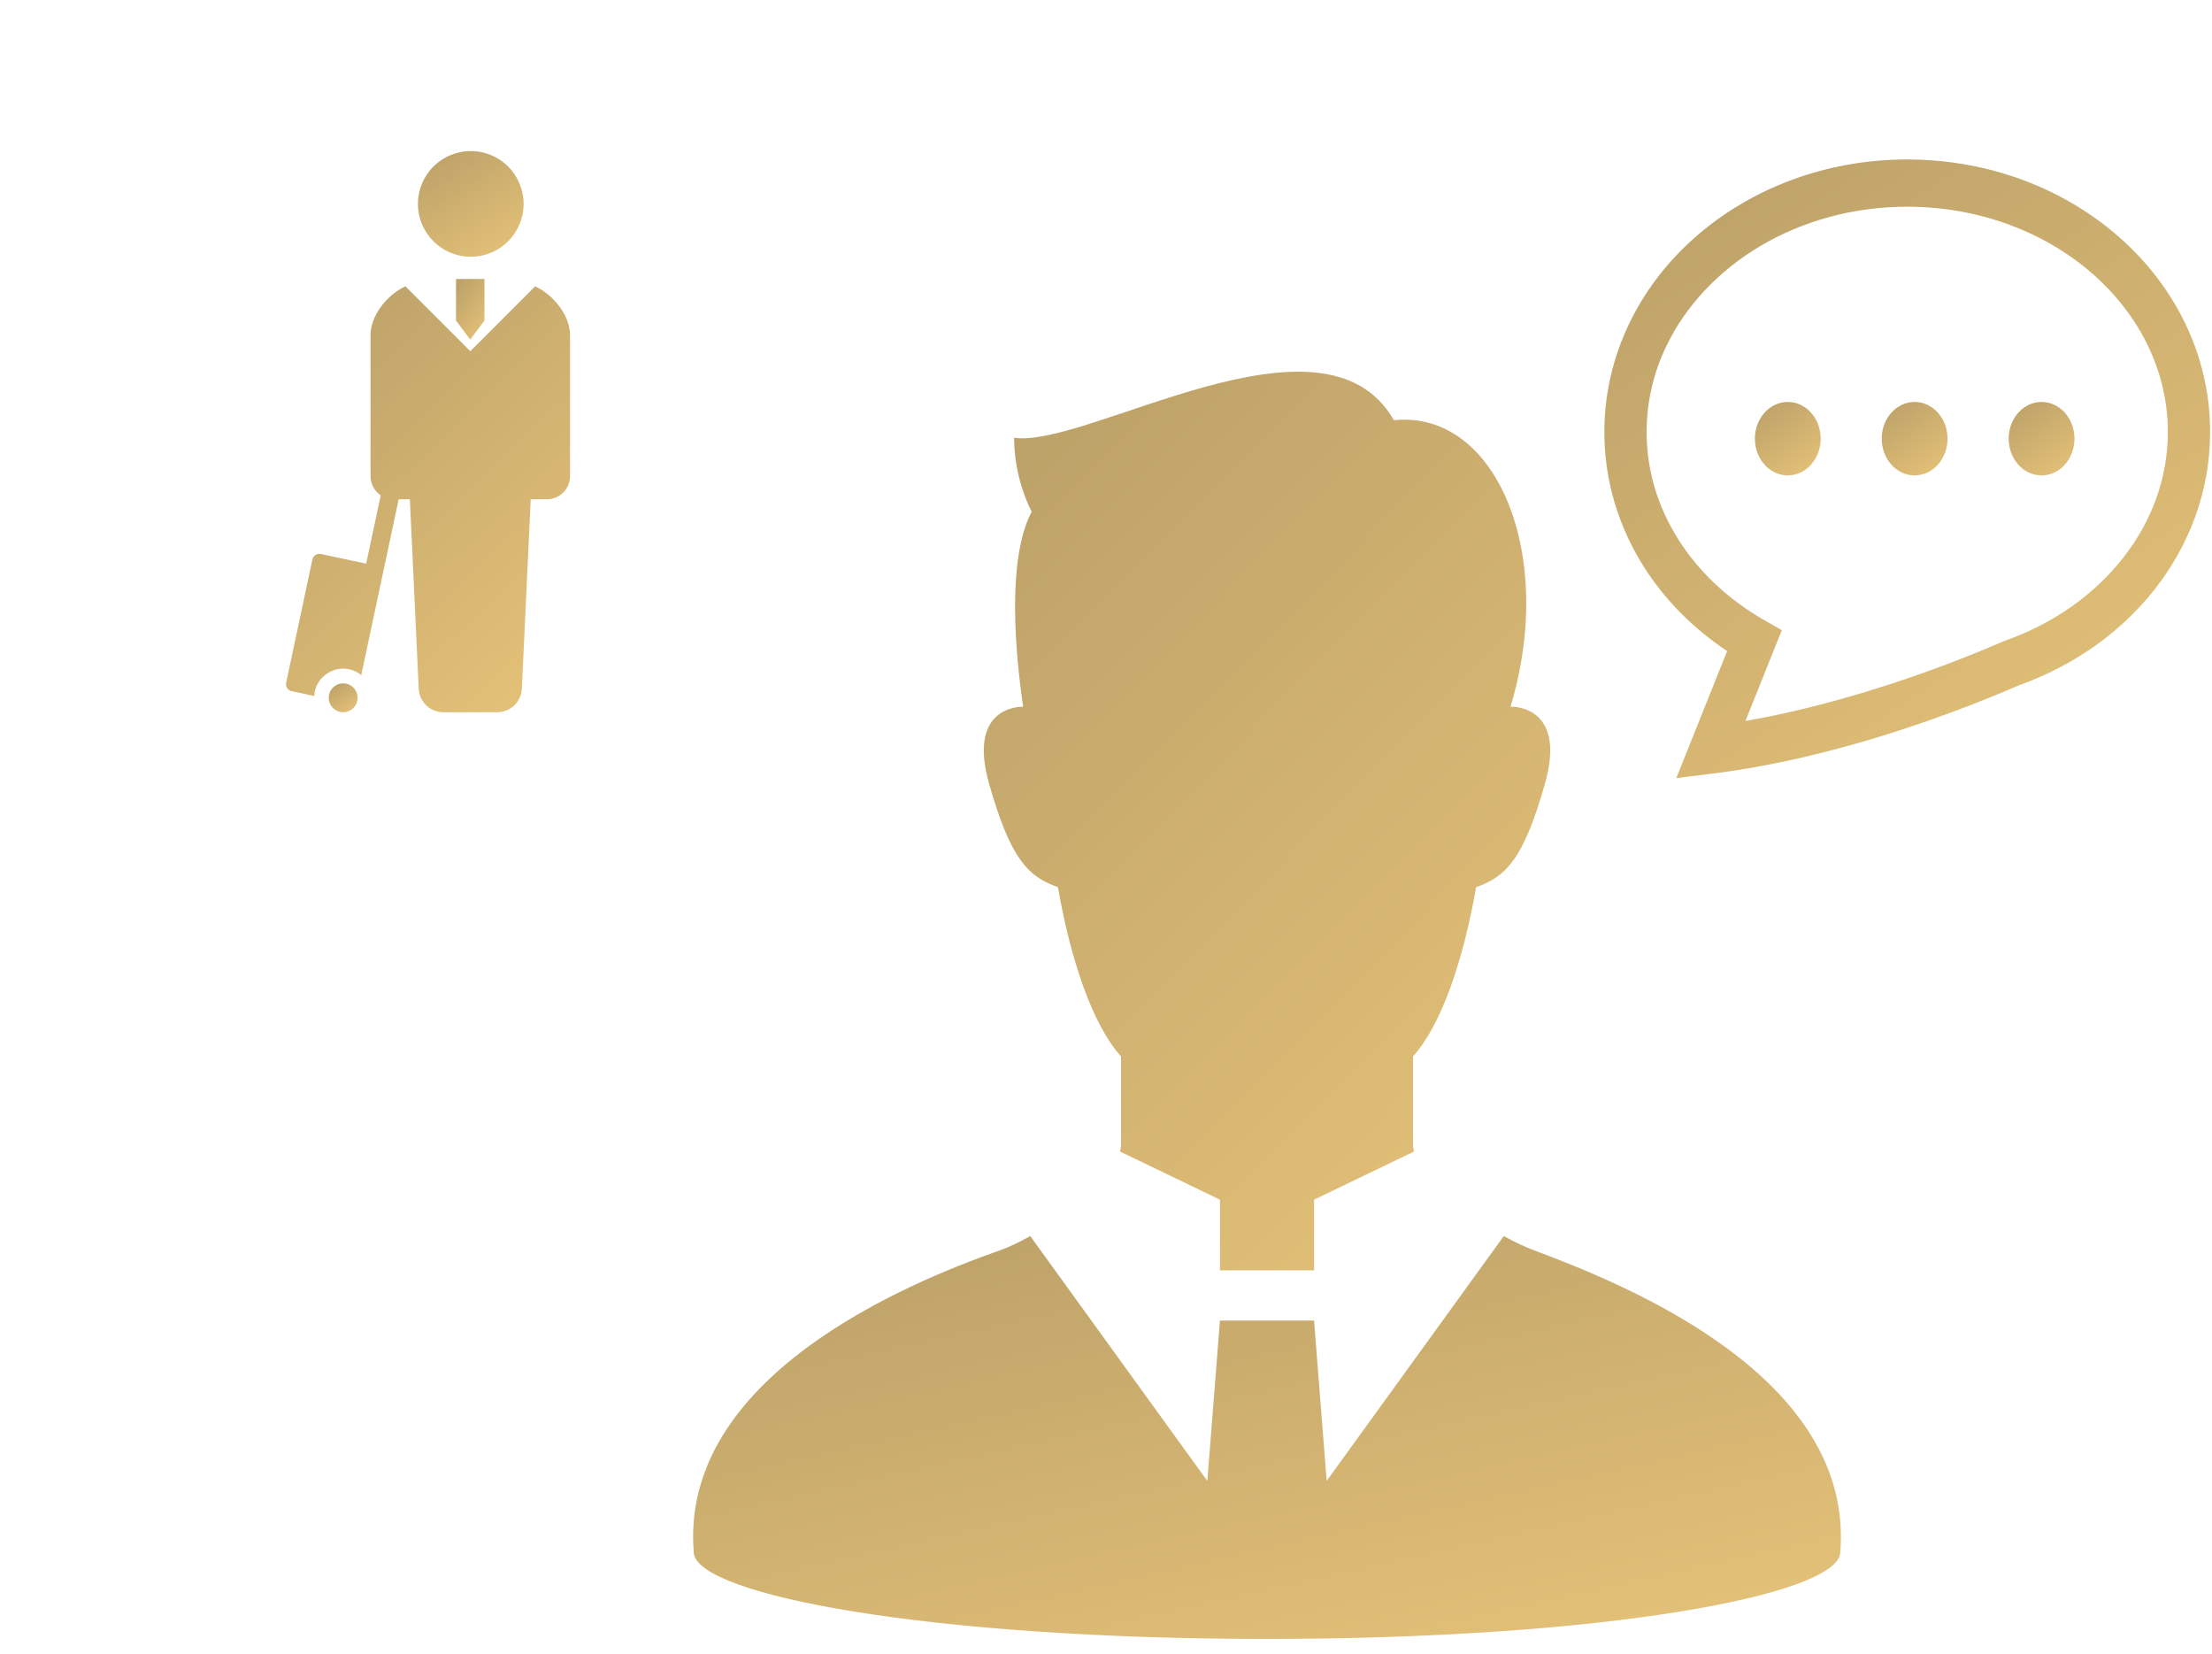 <svg width="111" height="83" viewBox="0 0 111 83" fill="none" xmlns="http://www.w3.org/2000/svg">
<circle cx="21.656" cy="21.656" r="21.656" fill="white"/>
<g filter="url(#filter0_n_1503_10274)">
<path d="M26.856 14.364L23.599 17.621L20.343 14.364C19.395 14.81 18.593 15.847 18.593 16.82V23.886C18.593 24.287 18.796 24.641 19.105 24.85L18.375 28.28L16.096 27.794C15.905 27.754 15.718 27.875 15.677 28.067L14.359 34.257C14.319 34.447 14.44 34.635 14.632 34.676L15.769 34.918C15.774 34.847 15.778 34.776 15.793 34.705C15.96 33.914 16.737 33.411 17.526 33.579C17.756 33.628 17.957 33.733 18.128 33.87L19.204 28.817L20.006 25.049C20.078 25.049 20.218 25.049 20.567 25.049L21.009 34.495C21.009 35.179 21.564 35.733 22.247 35.733C22.536 35.733 23.067 35.733 23.599 35.733C24.131 35.733 24.663 35.733 24.952 35.733C25.635 35.733 26.19 35.178 26.19 34.495L26.632 25.049C27.443 25.049 27.127 25.049 27.443 25.049C28.086 25.049 28.606 24.528 28.606 23.886V16.82C28.606 15.847 27.804 14.81 26.856 14.364Z" fill="url(#paint0_linear_1503_10274)"/>
<path d="M23.624 12.882C25.089 12.882 26.275 11.695 26.275 10.231C26.275 8.766 25.089 7.58 23.624 7.58C22.159 7.58 20.973 8.766 20.973 10.231C20.973 11.695 22.159 12.882 23.624 12.882Z" fill="url(#paint1_linear_1503_10274)"/>
<path d="M22.883 13.999V16.082L23.596 17.036L24.31 16.082V13.999H23.596H22.883Z" fill="url(#paint2_linear_1503_10274)"/>
<path d="M17.371 34.301C16.98 34.217 16.595 34.467 16.512 34.858C16.429 35.249 16.678 35.633 17.07 35.717C17.461 35.801 17.845 35.55 17.929 35.159C18.012 34.769 17.762 34.384 17.371 34.301Z" fill="url(#paint3_linear_1503_10274)"/>
</g>
<g filter="url(#filter1_n_1503_10274)">
<path d="M76.995 62.736C76.515 62.556 75.992 62.309 75.461 62.016L66.573 74.3L65.941 66.253H61.218L60.585 74.302L51.698 62.016C51.151 62.322 50.624 62.573 50.163 62.736C45.511 64.374 34.078 69.086 34.815 77.912C34.993 80.029 46.638 82.227 63.579 82.227C80.519 82.227 92.166 80.03 92.344 77.912C93.082 69.077 81.619 64.465 76.995 62.736Z" fill="url(#paint4_linear_1503_10274)"/>
<path d="M53.087 44.511C53.733 48.176 54.821 51.409 56.254 53.002C56.254 54.912 56.254 56.306 56.254 57.421C56.254 57.533 56.234 57.651 56.201 57.773L61.219 60.19V63.734H65.942V60.188L70.957 57.774C70.926 57.653 70.907 57.534 70.907 57.421C70.907 56.306 70.907 54.912 70.907 53.002C72.34 51.41 73.427 48.176 74.074 44.511C75.583 43.972 76.445 43.11 77.522 39.338C78.668 35.32 75.798 35.456 75.798 35.456C78.12 27.773 75.064 20.553 69.946 21.083C66.416 14.907 54.594 22.493 50.889 21.964C50.889 24.082 51.771 25.67 51.771 25.67C50.483 28.115 50.98 32.99 51.343 35.456C51.133 35.453 48.537 35.48 49.638 39.338C50.715 43.11 51.578 43.972 53.087 44.511Z" fill="url(#paint5_linear_1503_10274)"/>
<path d="M109.67 16.254C108.48 13.773 106.527 11.716 104.112 10.273C101.694 8.831 98.806 8.002 95.705 8C91.577 8.002 87.816 9.475 85.051 11.914C83.669 13.134 82.535 14.6 81.745 16.254C80.953 17.906 80.508 19.747 80.508 21.675C80.507 24.133 81.233 26.445 82.476 28.414C83.538 30.098 84.975 31.538 86.669 32.665L84.118 39.038L85.96 38.81C92.325 38.015 98.418 35.632 101.312 34.382C104.062 33.4 106.435 31.723 108.143 29.543C109.863 27.349 110.907 24.622 110.906 21.675C110.907 19.747 110.46 17.906 109.67 16.254ZM106.546 27.982C105.115 29.811 103.052 31.29 100.609 32.148L100.576 32.158L100.543 32.173C98.039 33.26 92.973 35.234 87.589 36.171L89.414 31.618L88.518 31.105C86.71 30.072 85.23 28.665 84.211 27.05C83.191 25.43 82.631 23.613 82.629 21.676C82.629 20.154 82.976 18.709 83.615 17.371C84.573 15.367 86.205 13.615 88.301 12.364C90.397 11.113 92.95 10.37 95.705 10.371C99.385 10.37 102.693 11.692 105.046 13.772C106.222 14.812 107.159 16.035 107.798 17.371C108.436 18.709 108.783 20.154 108.784 21.676C108.783 23.992 107.978 26.15 106.546 27.982Z" fill="url(#paint6_linear_1503_10274)"/>
<path d="M89.713 20.166C88.801 20.166 88.062 20.992 88.062 22.008C88.062 23.027 88.801 23.852 89.713 23.852C90.624 23.852 91.364 23.027 91.364 22.008C91.364 20.992 90.624 20.166 89.713 20.166Z" fill="url(#paint7_linear_1503_10274)"/>
<path d="M96.078 20.166C95.165 20.166 94.426 20.992 94.426 22.008C94.426 23.027 95.166 23.852 96.078 23.852C96.989 23.852 97.728 23.027 97.728 22.008C97.728 20.992 96.989 20.166 96.078 20.166Z" fill="url(#paint8_linear_1503_10274)"/>
<path d="M102.448 20.166C101.536 20.166 100.797 20.992 100.797 22.008C100.797 23.027 101.536 23.852 102.448 23.852C103.36 23.852 104.099 23.027 104.099 22.008C104.099 20.992 103.36 20.166 102.448 20.166Z" fill="url(#paint9_linear_1503_10274)"/>
</g>
<defs>
<filter id="filter0_n_1503_10274" x="14.352" y="7.58" width="14.254" height="28.153" filterUnits="userSpaceOnUse" color-interpolation-filters="sRGB">
<feFlood flood-opacity="0" result="BackgroundImageFix"/>
<feBlend mode="normal" in="SourceGraphic" in2="BackgroundImageFix" result="shape"/>
<feTurbulence type="fractalNoise" baseFrequency="2 2" stitchTiles="stitch" numOctaves="3" result="noise" seed="4676" />
<feColorMatrix in="noise" type="luminanceToAlpha" result="alphaNoise" />
<feComponentTransfer in="alphaNoise" result="coloredNoise1">
<feFuncA type="discrete" tableValues="1 1 1 1 1 1 1 1 1 1 1 1 1 1 1 1 1 1 1 1 1 1 1 1 1 1 1 1 1 1 1 1 1 1 1 1 1 1 1 1 1 1 1 1 1 1 1 1 1 1 1 0 0 0 0 0 0 0 0 0 0 0 0 0 0 0 0 0 0 0 0 0 0 0 0 0 0 0 0 0 0 0 0 0 0 0 0 0 0 0 0 0 0 0 0 0 0 0 0 0 "/>
</feComponentTransfer>
<feComposite operator="in" in2="shape" in="coloredNoise1" result="noise1Clipped" />
<feFlood flood-color="rgba(157, 138, 98, 0.2)" result="color1Flood" />
<feComposite operator="in" in2="noise1Clipped" in="color1Flood" result="color1" />
<feMerge result="effect1_noise_1503_10274">
<feMergeNode in="shape" />
<feMergeNode in="color1" />
</feMerge>
</filter>
<filter id="filter1_n_1503_10274" x="34.781" y="8" width="76.125" height="74.228" filterUnits="userSpaceOnUse" color-interpolation-filters="sRGB">
<feFlood flood-opacity="0" result="BackgroundImageFix"/>
<feBlend mode="normal" in="SourceGraphic" in2="BackgroundImageFix" result="shape"/>
<feTurbulence type="fractalNoise" baseFrequency="2 2" stitchTiles="stitch" numOctaves="3" result="noise" seed="4676" />
<feColorMatrix in="noise" type="luminanceToAlpha" result="alphaNoise" />
<feComponentTransfer in="alphaNoise" result="coloredNoise1">
<feFuncA type="discrete" tableValues="1 1 1 1 1 1 1 1 1 1 1 1 1 1 1 1 1 1 1 1 1 1 1 1 1 1 1 1 1 1 1 1 1 1 1 1 1 1 1 1 1 1 1 1 1 1 1 1 1 1 1 0 0 0 0 0 0 0 0 0 0 0 0 0 0 0 0 0 0 0 0 0 0 0 0 0 0 0 0 0 0 0 0 0 0 0 0 0 0 0 0 0 0 0 0 0 0 0 0 0 "/>
</feComponentTransfer>
<feComposite operator="in" in2="shape" in="coloredNoise1" result="noise1Clipped" />
<feFlood flood-color="rgba(157, 138, 98, 0.2)" result="color1Flood" />
<feComposite operator="in" in2="noise1Clipped" in="color1Flood" result="color1" />
<feMerge result="effect1_noise_1503_10274">
<feMergeNode in="shape" />
<feMergeNode in="color1" />
</feMerge>
</filter>
<linearGradient id="paint0_linear_1503_10274" x1="15.863" y1="15.815" x2="31.204" y2="31.855" gradientUnits="userSpaceOnUse">
<stop stop-color="#BDA269"/>
<stop offset="1" stop-color="#E5C278"/>
</linearGradient>
<linearGradient id="paint1_linear_1503_10274" x1="21.535" y1="7.94" x2="24.99" y2="13.356" gradientUnits="userSpaceOnUse">
<stop stop-color="#BDA269"/>
<stop offset="1" stop-color="#E5C278"/>
</linearGradient>
<linearGradient id="paint2_linear_1503_10274" x1="23.034" y1="14.205" x2="25.119" y2="15.741" gradientUnits="userSpaceOnUse">
<stop stop-color="#BDA269"/>
<stop offset="1" stop-color="#E5C278"/>
</linearGradient>
<linearGradient id="paint3_linear_1503_10274" x1="16.65" y1="34.383" x2="17.593" y2="35.863" gradientUnits="userSpaceOnUse">
<stop stop-color="#BDA269"/>
<stop offset="1" stop-color="#E5C278"/>
</linearGradient>
<linearGradient id="paint4_linear_1503_10274" x1="40.89" y1="63.389" x2="47.082" y2="91.05" gradientUnits="userSpaceOnUse">
<stop stop-color="#BDA269"/>
<stop offset="1" stop-color="#E5C278"/>
</linearGradient>
<linearGradient id="paint5_linear_1503_10274" x1="52.382" y1="21.71" x2="84.778" y2="53.725" gradientUnits="userSpaceOnUse">
<stop stop-color="#BDA269"/>
<stop offset="1" stop-color="#E5C278"/>
</linearGradient>
<linearGradient id="paint6_linear_1503_10274" x1="83.732" y1="10.107" x2="104.133" y2="41.426" gradientUnits="userSpaceOnUse">
<stop stop-color="#BDA269"/>
<stop offset="1" stop-color="#E5C278"/>
</linearGradient>
<linearGradient id="paint7_linear_1503_10274" x1="88.413" y1="20.416" x2="90.916" y2="23.93" gradientUnits="userSpaceOnUse">
<stop stop-color="#BDA269"/>
<stop offset="1" stop-color="#E5C278"/>
</linearGradient>
<linearGradient id="paint8_linear_1503_10274" x1="94.776" y1="20.416" x2="97.279" y2="23.931" gradientUnits="userSpaceOnUse">
<stop stop-color="#BDA269"/>
<stop offset="1" stop-color="#E5C278"/>
</linearGradient>
<linearGradient id="paint9_linear_1503_10274" x1="101.147" y1="20.416" x2="103.65" y2="23.931" gradientUnits="userSpaceOnUse">
<stop stop-color="#BDA269"/>
<stop offset="1" stop-color="#E5C278"/>
</linearGradient>
</defs>
</svg>
